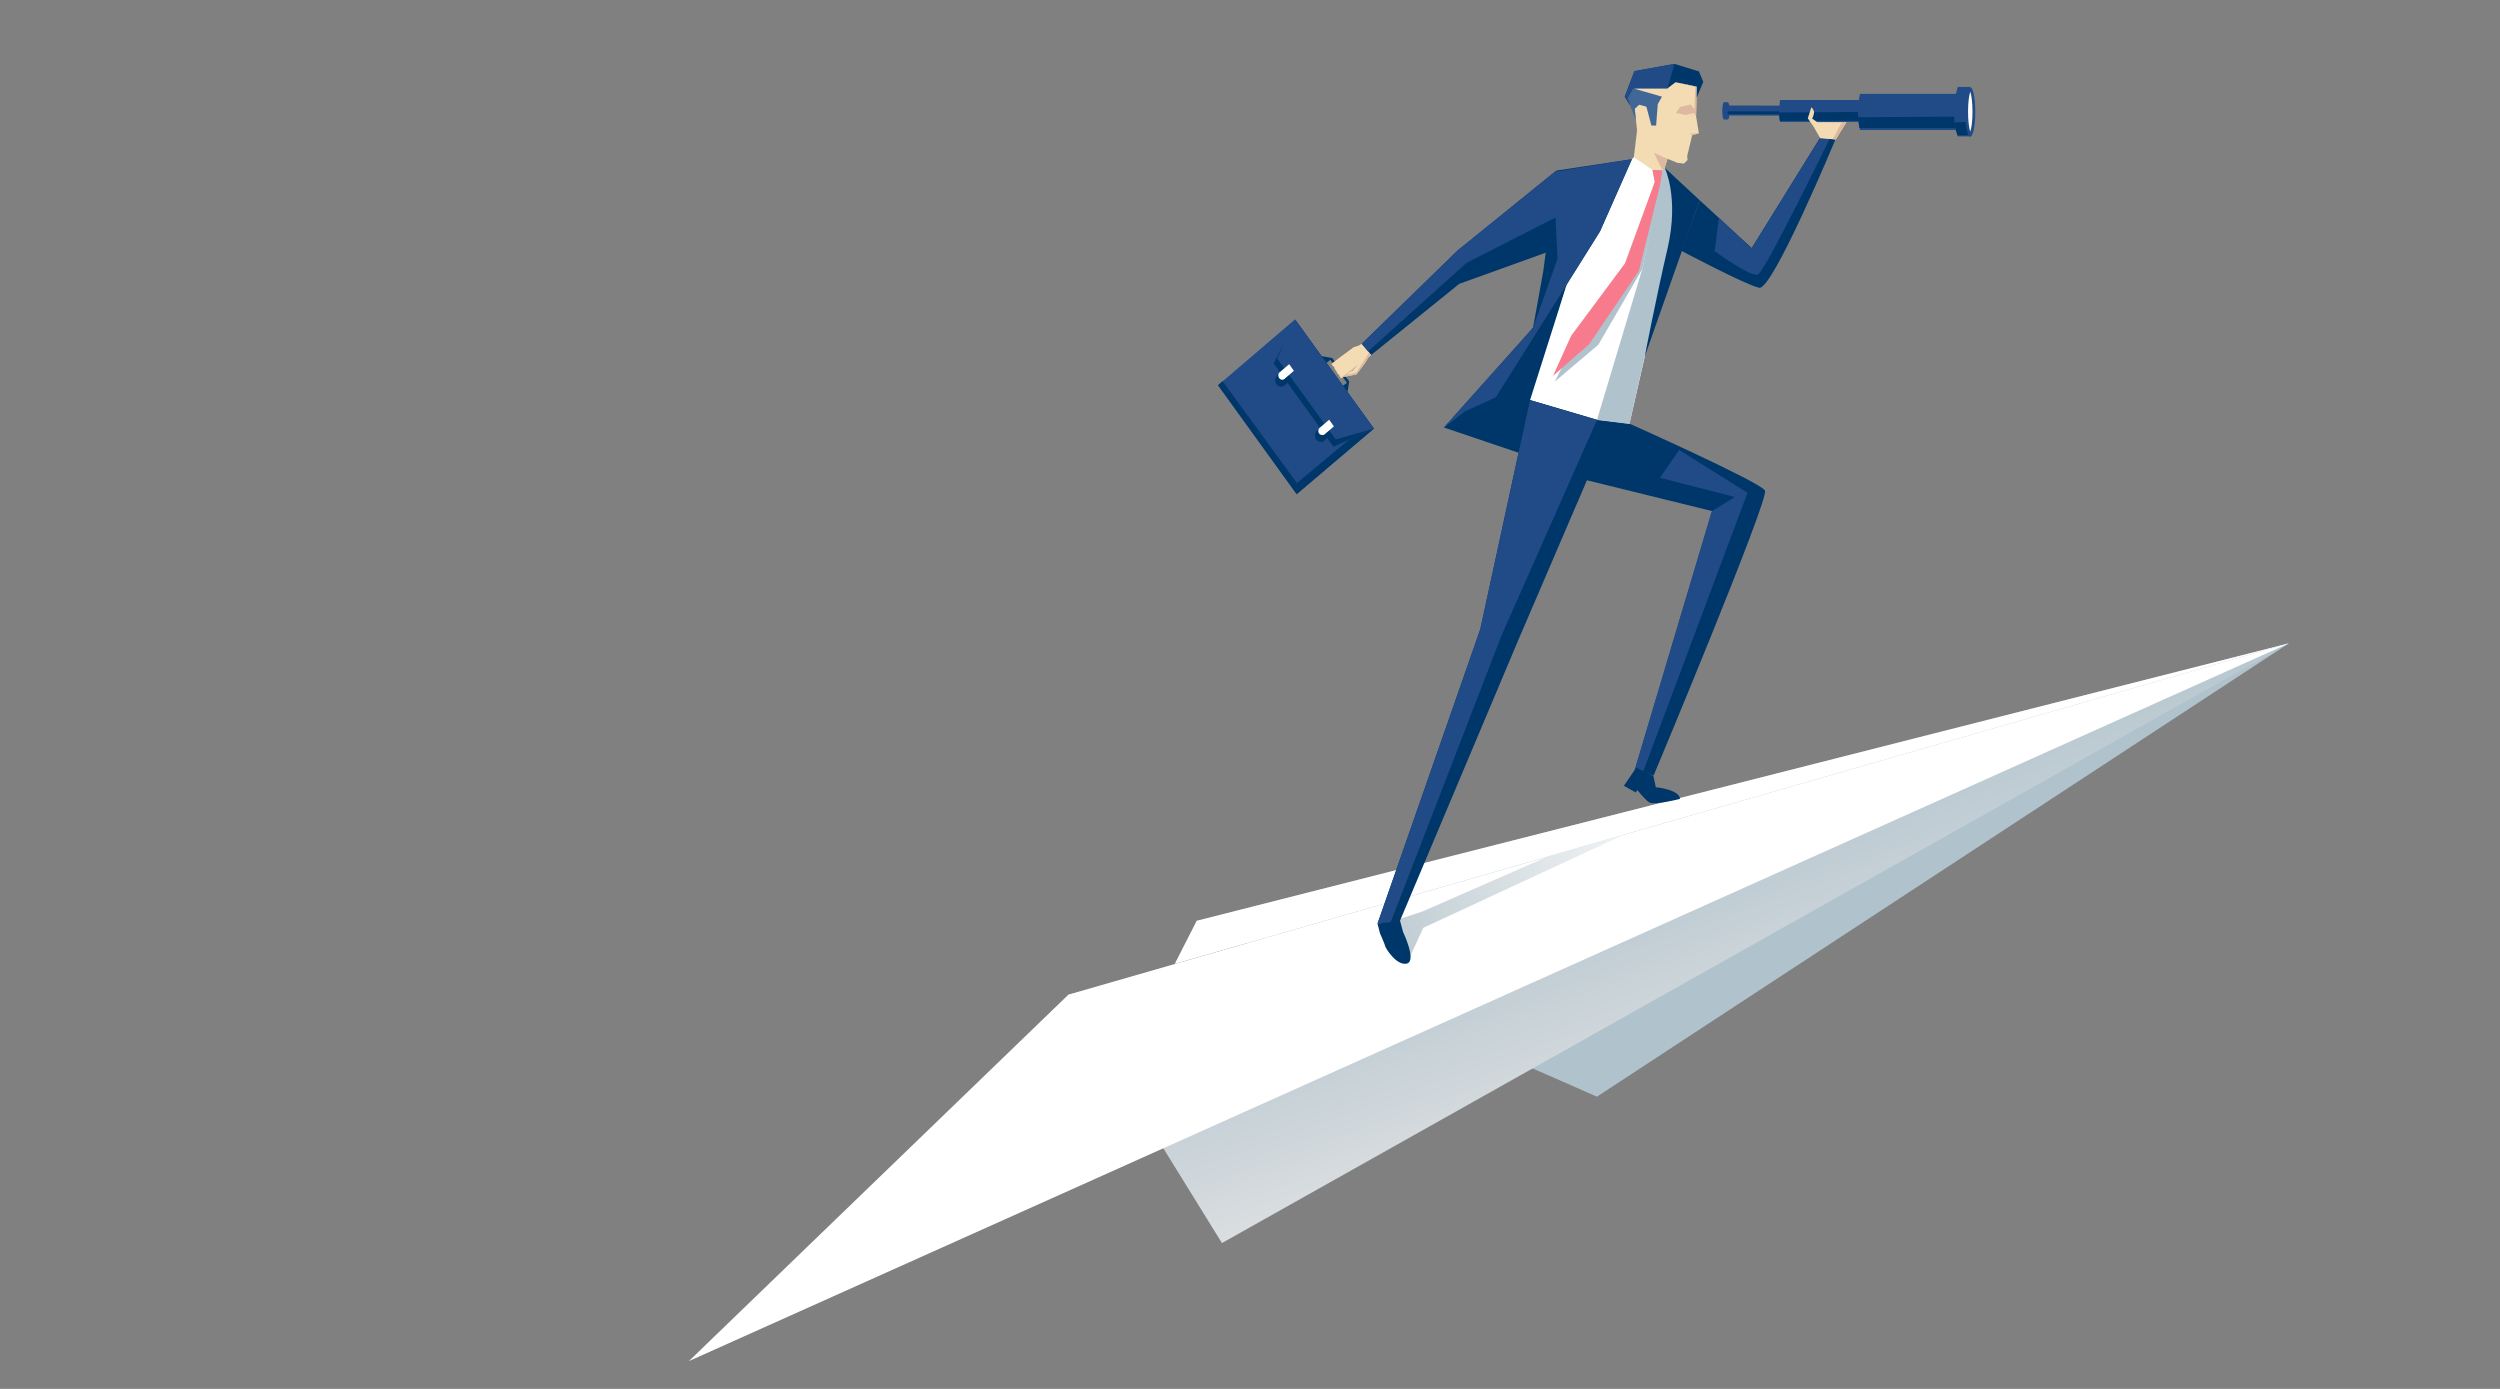 <?xml version="1.0" encoding="utf-8"?>
<!-- Generator: Adobe Illustrator 24.0.1, SVG Export Plug-In . SVG Version: 6.00 Build 0)  -->
<svg version="1.1" id="eoub96wjdmv1" shape-rendering="geometricPrecision" text-rendering="geometricPrecision"
	 xmlns="http://www.w3.org/2000/svg" xmlns:xlink="http://www.w3.org/1999/xlink" x="0px" y="0px" viewBox="0 0 900 500"
	 style="enable-background:new 0 0 900 500;" xml:space="preserve">
<rect x="0" y="0" width="900" height="500" fill="#808080" stroke="none"/>
<style type="text/css">
	.st0{display:none;fill:url(#eoub96wjdmv2_1_);fill-opacity:0.62;}
	.st1{display:none;fill:url(#eoub96wjdmv163_1_);}
	.st2{display:none;fill:url(#eoub96wjdmv164_1_);}
	.st3{display:none;}
	.st4{display:inline;opacity:0.4;fill:url(#eoub96wjdmv166_1_);enable-background:new    ;}
	.st5{display:inline;opacity:0.4;fill:url(#eoub96wjdmv167_1_);enable-background:new    ;}
	.st6{fill:#B0C2CC;}
	.st7{fill:url(#SVGID_1_);}
	.st8{fill:#FFFFFF;}
	.st9{fill:url(#SVGID_2_);}
	.st10{fill:#F3DCB3;}
	.st11{fill:#00376A;}
	.st12{fill:#F77B8C;}
	.st13{fill:#406796;}
	.st14{fill:#204B86;}
	.st15{fill:#DDB9A2;}
</style>
<linearGradient id="eoub96wjdmv2_1_" gradientUnits="userSpaceOnUse" x1="-1046.929" y1="195.77" x2="864.303" y2="304.381" gradientTransform="matrix(1 0 0 -1 -1 498.9)">
	<stop  offset="0" style="stop-color:#425267"/>
	<stop  offset="1" style="stop-color:#000000"/>
</linearGradient>
<rect id="eoub96wjdmv2" x="-1051" y="-1.1" class="st0" width="1920" height="499.7"/>
<g id="eoub96wjdmv163_to" transform="translate(0,425.175)">
	
		<linearGradient id="eoub96wjdmv163_1_" gradientUnits="userSpaceOnUse" x1="-1198.037" y1="-27.695" x2="724.074" y2="-27.695" gradientTransform="matrix(1.45 0 0 -0.132 -1566.965 74.505)">
		<stop  offset="0" style="stop-color:#55B03F"/>
		<stop  offset="0.26" style="stop-color:#F5E837"/>
		<stop  offset="0.48" style="stop-color:#E4201A"/>
		<stop  offset="0.78" style="stop-color:#000000"/>
		<stop  offset="1" style="stop-color:#54B03F"/>
	</linearGradient>
	<rect id="eoub96wjdmv163" x="-3304" y="64.7" class="st1" width="7294.7" height="26.9"/>
</g>
<linearGradient id="eoub96wjdmv164_1_" gradientUnits="userSpaceOnUse" x1="-1046.964" y1="161.33" x2="796.994" y2="330.26" gradientTransform="matrix(1 0 0 -1 -1 498.9)">
	<stop  offset="0" style="stop-color:#425267"/>
	<stop  offset="0.37" style="stop-color:#000000"/>
	<stop  offset="0.75" style="stop-color:#000000"/>
</linearGradient>
<rect id="eoub96wjdmv164" x="-1051" y="-1.1" class="st2" width="1920" height="502"/>
<g id="eoub96wjdmv165" class="st3">
	
		<linearGradient id="eoub96wjdmv166_1_" gradientUnits="userSpaceOnUse" x1="105.423" y1="763.032" x2="-752.773" y2="-143.979" gradientTransform="matrix(1 0 0 -1 0 502)">
		<stop  offset="0" style="stop-color:#2F74A8"/>
		<stop  offset="1" style="stop-color:#FFFFFF"/>
	</linearGradient>
	<path id="eoub96wjdmv166" class="st4" d="M-671.5,741.1l23.2,25.8l382.2-408.1l25-27l-25-27l-131-141.1l122.5,0.4l69.5,75l25,27
		l25-27l103.7-111.8h-50l-78.7,84.7l-78.7-84.8h-222l189.7,204.6L-671.5,741.1z"/>
	
		<linearGradient id="eoub96wjdmv167_1_" gradientUnits="userSpaceOnUse" x1="674.094" y1="789.664" x2="-184.04" y2="-122.548" gradientTransform="matrix(1 0 0 -1 0 502)">
		<stop  offset="0" style="stop-color:#2F74A8"/>
		<stop  offset="1" style="stop-color:#FFFFFF"/>
	</linearGradient>
	<path id="eoub96wjdmv167" class="st5" d="M310-78.6l-26-28.6L-95.3,304.6l-25,27l25,27L35.8,499.7l-122.5-0.4l-69.5-75l-25-27
		l-25,27L-310,536.2h50l78.7-84.8l78.7,84.8h222L-70.3,331.6L310-78.6z"/>
</g>
<g>
	<g>
		<g>
			<polygon class="st6" points="430.8,331.5 574.9,394.8 824,231.6 			"/>
			
				<linearGradient id="SVGID_1_" gradientUnits="userSpaceOnUse" x1="429.105" y1="96.956" x2="469.229" y2="209.437" gradientTransform="matrix(-1 0 0 -1 1072 500)">
				<stop  offset="0" style="stop-color:#E6E6E6"/>
				<stop  offset="1" style="stop-color:#B0C2CC"/>
			</linearGradient>
			<polygon class="st7" points="384.6,358.1 439.9,447.5 824,231.6 			"/>
			<polygon class="st8" points="384.6,358.1 248,490 824,231.6 			"/>
			<polygon class="st8" points="422.9,347 824,231.6 430.8,331.5 			"/>
		</g>
		
			<linearGradient id="SVGID_2_" gradientUnits="userSpaceOnUse" x1="564.013" y1="162.463" x2="459.334" y2="207.606" gradientTransform="matrix(-1 0 0 -1 1072 500)">
			<stop  offset="0" style="stop-color:#C3CFD5"/>
			<stop  offset="1" style="stop-color:#FFFFFF"/>
		</linearGradient>
		<polygon class="st9" points="500.7,331.9 512.4,328 557.3,308.3 584.6,300.5 512.4,334 506.4,347 		"/>
	</g>
	<g>
		<polygon class="st10" points="589.6,44.8 588,58.1 586.9,63 599.5,66.1 599.3,60.4 601.9,52.1 		"/>
		<polygon class="st10" points="590.9,26.8 605.3,26.5 610.8,31.2 610.6,41.9 611.6,48 609.2,48.6 607.4,56.1 607.5,57.6 
			606.2,58.9 603.8,58.6 594.3,54.7 589.5,48.4 587.9,33.5 		"/>
		<polygon class="st11" points="528.1,147.3 551.9,118 564.8,99.4 546.7,163 519.8,153.9 		"/>
		<polygon class="st8" points="577.5,59.9 587.5,57.3 588.2,56.6 595.2,61.4 597.9,62 599.3,60.4 604.5,74 586.6,152.6 574.9,151.2 
			550.8,144.1 		"/>
		<path class="st11" d="M616.4,184l-27.8,93l6.7,2.2c0,0,41.7-99.6,40.1-102.6c-1.6-3-48.6-24-48.6-24l-11.9-1.5l-24.1-7.1
			l-17.9,82.5l-37,106l8-0.8l42.7-101.3l24.7-57.5L616.4,184z"/>
		<polygon class="st6" points="590.3,94.1 568.6,120 559.7,137.4 575.4,124.1 591.2,96.9 598.1,65.9 598.5,61.3 594.9,61.2 
			595.8,65.5 		"/>
		<polygon class="st12" points="585,94.8 565.6,120.9 559.1,135.3 572.1,123.9 590,97.5 597.8,65.9 598.5,61.3 594.9,61.2 
			595.7,65.5 		"/>
		<polygon class="st6" points="604,75.7 601.2,63.9 599.3,60.4 598.5,61.3 598,65 591.2,96.9 574.9,151.2 586.6,152.6 		"/>
		<polygon class="st11" points="519.8,153.9 527.2,148.2 538.5,143 576,83.3 587.5,57.3 560.3,61.4 555.6,97.5 551.9,118 		"/>
		<path class="st11" d="M600.4,89.1c-4.2,18-8.3,39.3-8.3,39.3l19.8-56.3l-12.6-11.7C599.3,60.4,604.5,71,600.4,89.1z"/>
		<polygon class="st11" points="558.6,90.2 525.3,102.2 493.5,127.9 490.2,123.8 524.7,90.2 560.3,61.4 		"/>
		<polygon class="st13" points="587.9,31.8 585.9,35.3 588.9,43.3 588.5,39.2 590.1,37.7 592.7,38.4 594.5,45.2 596.2,45.2 
			596.8,37.5 598.3,34.8 		"/>
		<g>
			<polygon class="st14" points="494.6,154.3 475.3,127.6 466.2,115 438.5,138.7 466.8,177.9 			"/>
			<polygon class="st11" points="475.7,128.2 477.5,130.7 478.9,129.5 484.9,137.8 483.4,138.9 485.1,141.2 485.7,137.3 
				479.6,128.9 			"/>
			<path class="st11" d="M480,160.8l-2.2-3.1l-1,0.9c-0.3,0.3-0.7,0.5-1.1,0.5c-0.7,0.1-1.4-0.3-1.9-0.9c-0.3-0.5-0.5-1.1-0.4-1.7
				c0.1-0.7,0.3-1.2,0.8-1.6l1-0.9l-11.7-16.2l-1,0.9c-0.3,0.3-0.7,0.5-1.1,0.5l0,0c-0.7,0.1-1.4-0.3-1.9-0.9
				c-0.7-1-0.5-2.5,0.4-3.3l1-0.9l-2.4-3.3l8.1-15.3l28,38.8L480,160.8z"/>
			<polygon class="st14" points="494.6,154.3 480.9,158.2 459.8,129.1 466.2,115 			"/>
			<path class="st8" d="M462.4,136.4l3.4-2.9l-1.7-2.4l-3.4,2.9c-0.6,0.5-0.7,1.4-0.2,2.1l0,0C461,136.8,461.9,136.9,462.4,136.4z"
				/>
			<path class="st8" d="M476.8,156.4l3.4-2.9l-1.7-2.4l-3.4,2.9c-0.6,0.5-0.7,1.4-0.2,2.1l0,0C475.4,156.7,476.3,156.8,476.8,156.4z
				"/>
			<polygon class="st11" points="466.8,177.9 494.6,154.3 485.5,158.4 466.9,173.9 440.1,137.2 438.5,138.7 			"/>
		</g>
		<polygon class="st11" points="600.3,31.8 587.9,31.8 585.9,35.3 586.9,38 584.9,34.8 588.4,25.6 602.8,23 611.6,25.7 613.2,29.5 
			610.7,35.3 610.8,31.2 603.2,29.6 		"/>
		<path class="st10" d="M490.2,123.7l-1,0.7l-1.9,0.6c0,0-7.7,5.7-7.9,5.9s0.5,1.1,0.9,1.2c0,0.4,0.5,1.4,0.8,1.4
			c-0.1,0.4,0.8,1.5,1,1.5c0,0.3,0.5,1.1,0.7,1.2s5.2-3.9,5.2-3.9l-0.9,1l-1.2,0.7l-2.2,1.7l4.6-0.9l3.1-4.1l1.2-2l1-0.9
			L490.2,123.7z"/>
		<polygon class="st14" points="532.9,226.6 495.9,332.5 500.7,331.9 540.5,228.9 574.9,151.2 550.8,144.1 		"/>
		<polygon class="st14" points="588.5,277.1 591.6,277.6 629.1,177.4 604.5,162 597.6,172 624.5,178.9 616.2,184.1 		"/>
		<g>
			<polygon class="st15" points="492.5,128.7 491.4,130.7 488.3,134.8 483.6,135.7 484.6,135 488.3,134.1 492.1,128.1 492.9,127 
				493.6,127.8 			"/>
			<path class="st15" d="M488.1,132.3l1.1-1.3l-6.4,4.9c0,0-0.1,0.2,0,0.3C483,136.3,488,132.3,488.1,132.3z"/>
		</g>
		<polygon class="st14" points="600.3,31.8 587.9,31.8 585.9,35.3 586.9,38 584.9,34.8 588.4,25.6 602.8,23 		"/>
		<polygon class="st14" points="527.2,148.2 519.8,153.9 551.9,118 560.7,93.2 560,78.3 528,94.6 492.5,126.5 490.2,123.8 
			524.7,90.2 559.8,61.8 587.5,57.3 576,83.3 566,99.3 538.5,143 		"/>
		<polygon class="st15" points="600.3,57.2 599.3,60.4 598.5,61.3 595.4,55 		"/>
		<polygon class="st15" points="608.6,37.6 604.8,38.5 603.3,40.7 606.9,41.4 609.9,40.7 610.6,41.9 610.8,31.2 603.2,29.6 
			610.3,31.3 610,39.2 		"/>
		<polygon class="st15" points="608.3,48.1 611.6,48 609.2,48.7 		"/>
		<g>
			
				<rect x="634.1" y="25.5" transform="matrix(1.271203e-03 -1 1 1.271203e-03 595.299 675.656)" class="st14" width="3.6" height="28.7"/>
			<path class="st14" d="M622,36.8c0.4,0,0.7,1.4,0.7,3.1c0,1.7-0.3,3.1-0.7,3.1s-0.7-1.4-0.7-3.1S621.6,36.8,622,36.8z"/>
			<path class="st14" d="M622,43h-1.5c-0.7-1.2-0.6-5,0-6.2h1.5C621.5,38.8,621.6,40.9,622,43z"/>
			<path class="st11" d="M640.7,40.1H622c-0.1,0.3-0.1,0.6,0,1h18.7V40.1z"/>
			<path class="st14" d="M669.5,43.9h-28.7c-0.3-2.6-0.3-5.2,0-7.9h28.7V43.9z"/>
			<path class="st11" d="M669.5,43.5v-3.2l-29,0.2c0,1.1,0.1,2.1,0.2,3H669.5z"/>
			<path class="st14" d="M704.8,46.8h-35.2c-0.9-4.5-1-8.8,0-13h35.2V46.8z"/>
			<path class="st11" d="M704.8,46.1V42l-35.9,0.2c0.1,1.5,0.3,2.8,0.5,3.9H704.8z"/>
			<path class="st14" d="M709.2,49.1h-4.4c-1.8-5.6-2-11.5,0-17.8h4.4V49.1z"/>
			<path class="st11" d="M709.3,48.6v-4.8l-5.6,0.3c0,1.6,0.6,3.4,1,4.6L709.3,48.6z"/>
			<path class="st14" d="M709.3,31.4c1,0,1.8,4,1.8,8.9s-0.8,8.9-1.8,8.9s-1.8-4-1.8-8.9S708.3,31.4,709.3,31.4z"/>
			<path class="st8" d="M708.5,40.2c0-3.6,0.4-6,0.8-7.2c0.4,1.2,0.8,3.6,0.8,7.2s-0.4,6-0.8,7.2C708.9,46.2,708.5,43.8,708.5,40.2z
				"/>
		</g>
		<path class="st11" d="M605.3,90.3c0,0,23.2,12.3,28,13.3c4.8,1.1,27.5-53.5,27.5-53.5l-5.7-0.3l-24.5,39.5l-18.7-17.2L605.3,90.3z
			"/>
		<path class="st10" d="M655.3,49.8l-2.4-4.2l-2.1-3l1.3-4c0,0,0.6,0.6,0.9,1.4s-0.6,2.7-0.6,2.7l1.8,1.3h10.5l-3.8,6.2L655.3,49.8z
			"/>
		<polygon class="st15" points="664.7,44 663.1,43.9 659.8,50.1 660.9,50.2 		"/>
		<path class="st14" d="M630.6,89.4l24.5-39.5l3.5,0.2c0,0-23.1,47.5-25.7,48.7c-2.6,1.2-15.6-8.4-15.6-8.4l1.5-12L630.6,89.4z"/>
		<path class="st11" d="M589,276.4l-4.4,6.5l4.3,2.4l0.5-0.9c0,0,3.3,4,4.4,4.5c2.1,1,11-1.3,11-1.3c-0.2-3.4-8.7-4.2-8.7-4.2
			l-0.9-4.1L589,276.4z"/>
		<path class="st11" d="M504,331.4l1.1,4.1c0,0,5.1,10.6,1.3,11.4c-3.7,0.8-7.6-5.6-7.7-6.2c-0.1-0.6-1.9-4.7-1.9-4.7l-0.9-3.5
			L504,331.4z"/>
	</g>
</g>
</svg>
